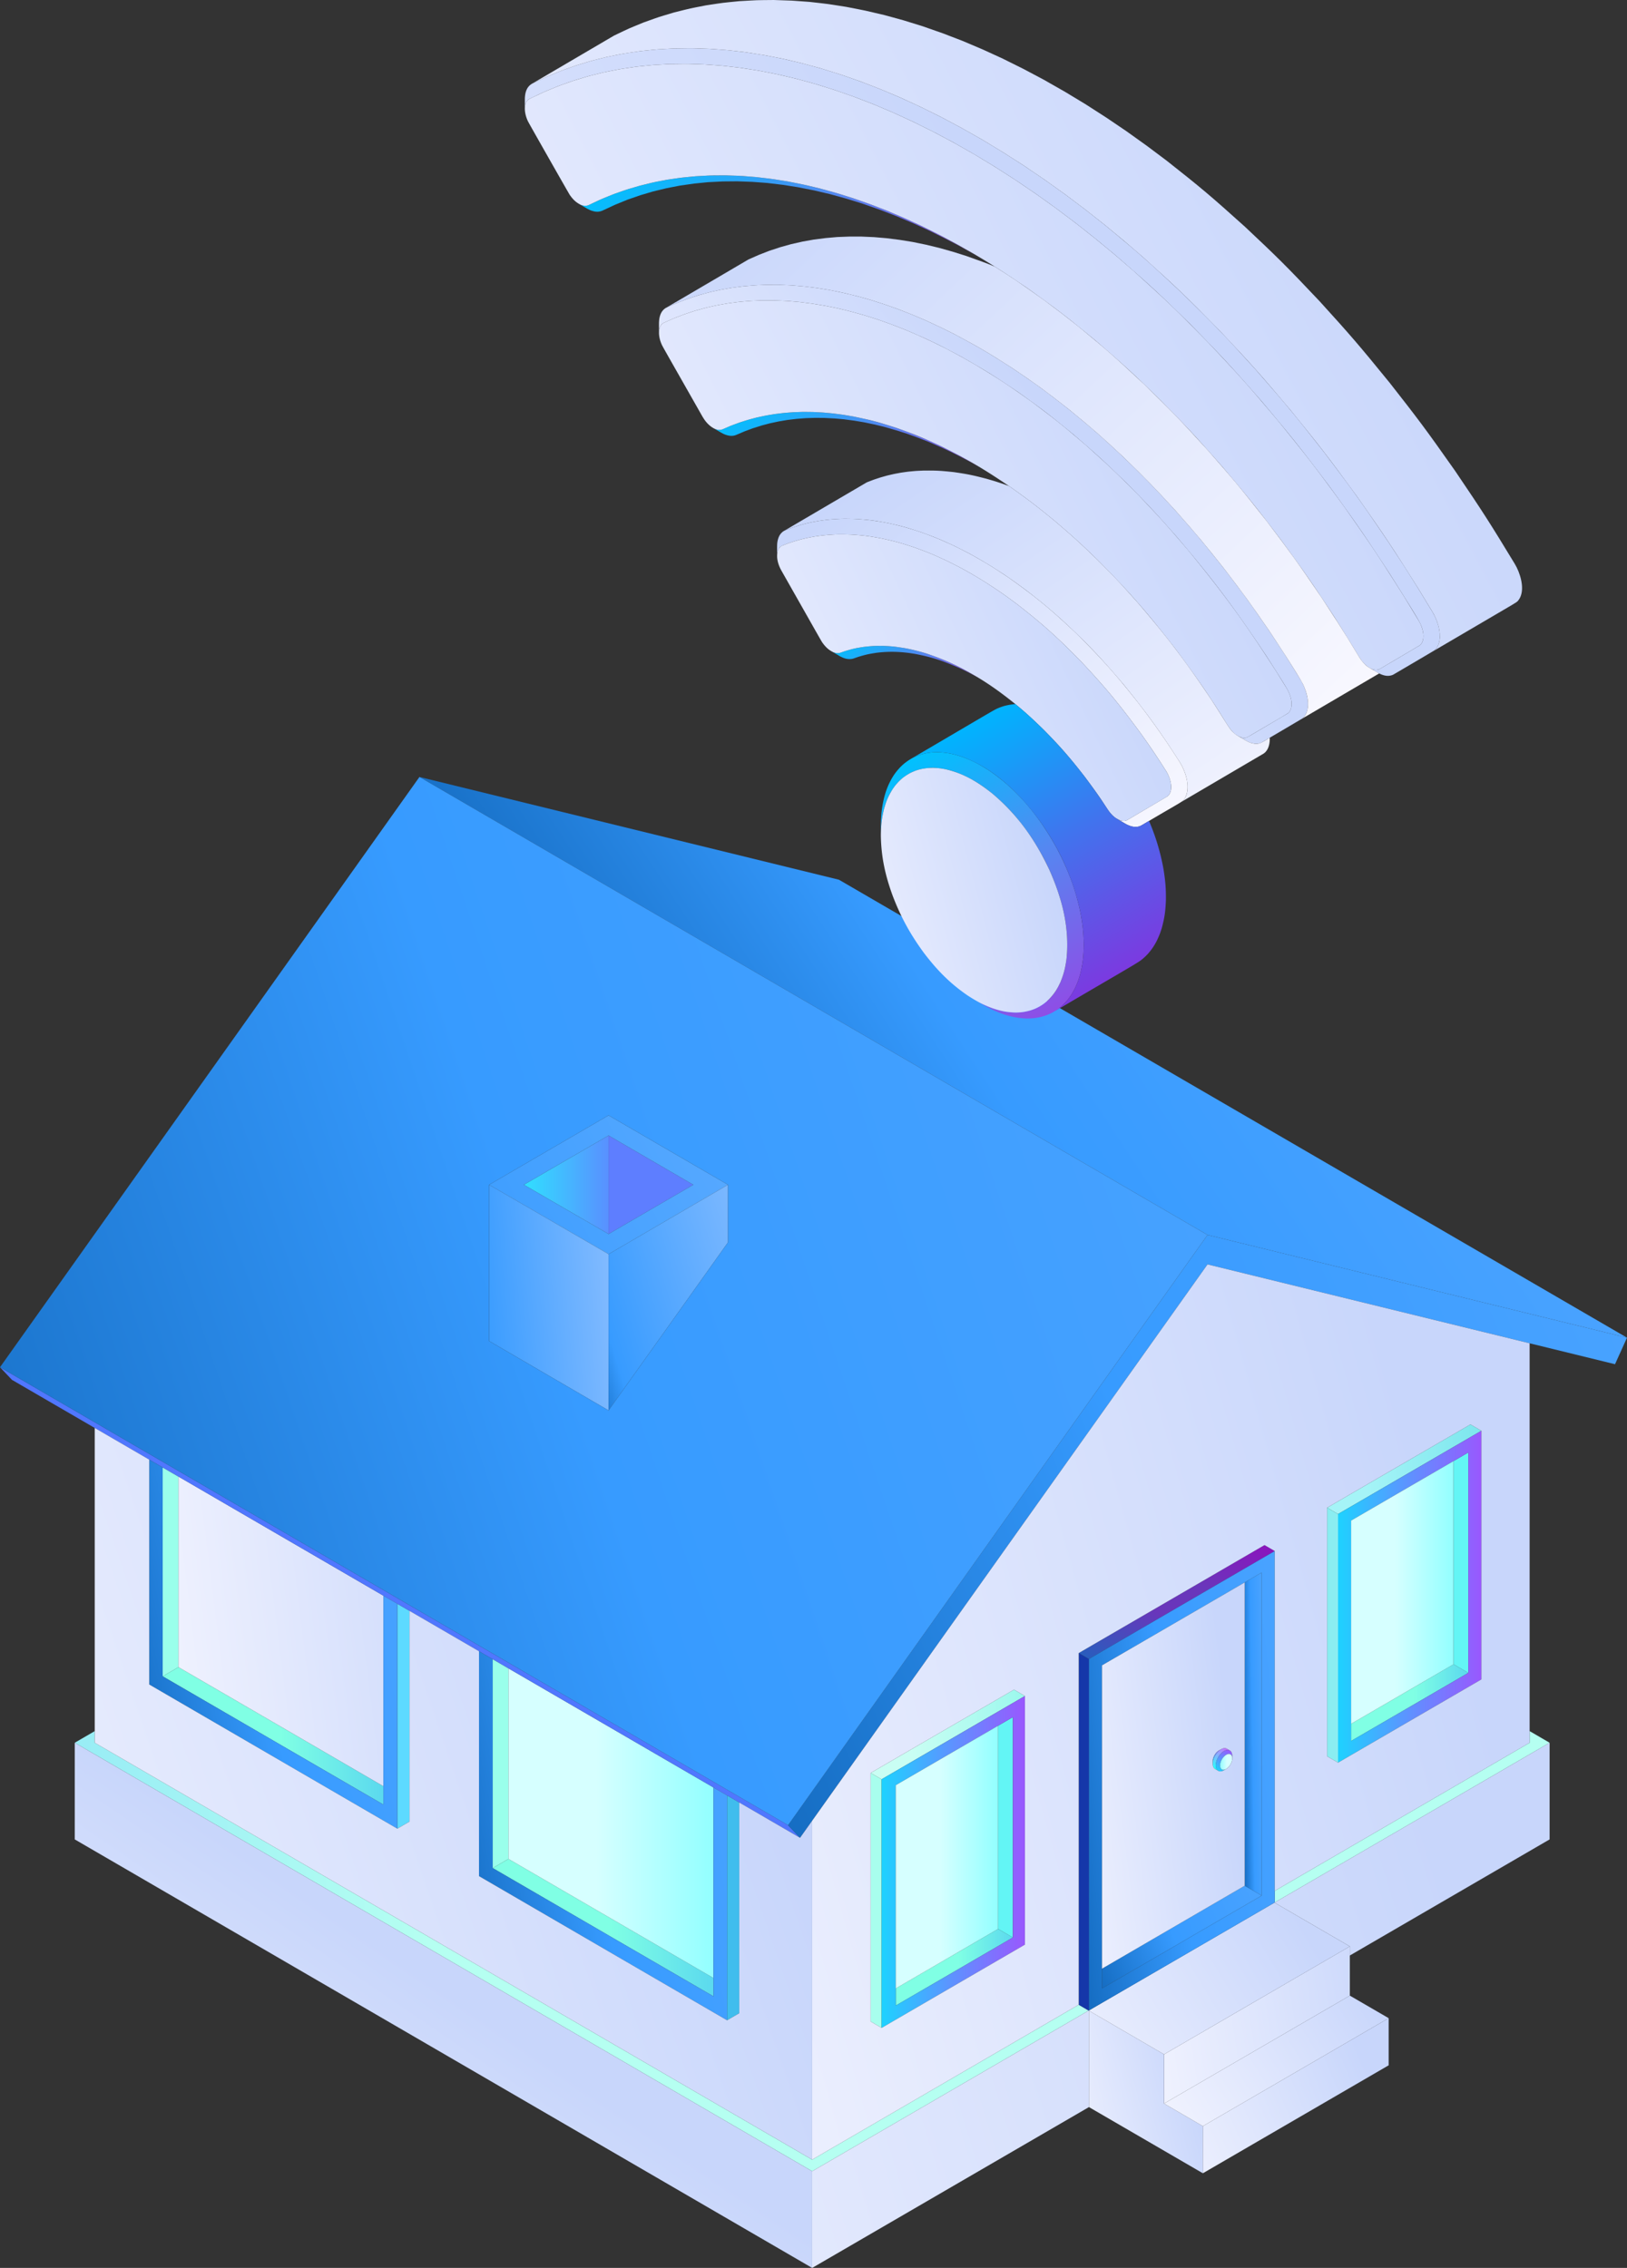 <svg xmlns="http://www.w3.org/2000/svg" width="155" height="216" fill="none"><rect width="100%" height="100%" fill="#333333" stroke="none"/><path d="M114.593 202.497v4.489l17.698-10.281h.002v-4.491l-17.7 10.283Z" fill="url(#a)"/><path d="M110.895 195.66v4.687l17.7-10.28v-4.69l-17.7 10.283Z" fill="url(#b)"/><path d="M103.741 191.503v4.688l7.154 4.156v-4.687l-7.154-4.157Zm7.154 8.844 3.699 2.15v4.489l-10.853-6.304v-4.491l7.154 4.156Z" fill="url(#c)"/><path d="M15.498 139.761v19.895l1.503-.874v-18.149l-1.503-.872Z" fill="#9AFFEB"/><path d="m15.498 159.656 21.028 12.216v-1.748l-19.525-11.342-1.503.874Z" fill="url(#d)"/><path d="M37.853 152.747v21.418l1.156-.672v-20.074l-1.156-.672Z" fill="#5DDAFF"/><path d="M46.938 158.024v19.895l1.503-.873v-18.147l-1.503-.875Z" fill="#9AFFEB"/><path d="m46.938 177.919 21.029 12.216v-1.745L48.44 177.046l-1.503.873Z" fill="url(#e)"/><path d="M69.269 170.998v21.417l1.157-.672v-20.071l-1.157-.674Z" fill="#40BDED"/><path d="M121.442 180.087v1.107l26.185-15.213-1.904-1.107v1.107l-24.281 14.106Zm-18.674 10.849.95.554-26.345 15.304-70.252-40.813 1.904-1.107v1.107l68.348 39.707 25.393-14.752h.002Z" fill="url(#f)"/><path d="M85.335 189.382v1.633l11.16-6.484-1.406-.816-9.754 5.667Z" fill="url(#g)"/><path d="M95.09 164.359v19.356l1.405.816v-20.989l-1.406.816v.001Z" fill="#63F5F5"/><path d="M82.947 170.792v21.742l1.041.605v-23.676l-1.041-.606v1.935Z" fill="#A8FEED"/><path d="m82.947 168.857 1.041.606 13.654-7.933-1.042-.605-13.653 7.932Z" fill="url(#h)"/><path d="m126.43 143.596 1.042.606 13.656-7.933-1.044-.605-13.654 7.932Z" fill="url(#i)"/><path d="M126.43 143.596v23.676l1.042.605v-23.675l-1.042-.606Z" fill="#8AEDF1"/><path d="M128.718 164.178v1.634l11.163-6.485-1.406-.817-9.757 5.668Z" fill="url(#j)"/><path d="M138.475 139.154v19.356l1.406.817v-20.99l-1.406.817Z" fill="#63F5F5"/><path d="m116.111 166.721-.099.071-.099.087-.092.102-.084.117-.07.124-.058.131-.043.131-.028.129-.008.123v.239l.013-.166.035-.175.058-.177.078-.176.098-.171.111-.156.126-.14.133-.118.126-.088-.197.113Z" fill="url(#k)"/><path d="m117.002 166.665-.126.004-.132.035-.137.067-.136.093-.132.119-.124.14-.114.155-.097.171-.079.175-.058.178-.035.175-.013.166.013.152.035.134.058.11.079.085.097.057.114.027.124-.007.132-.035.136-.065.205-.12-.099.049-.005.003-.095.022-.09.005-.085-.019-.071-.041-.057-.063-.044-.083-.027-.097-.008-.114.008-.122.027-.128.044-.132.057-.131.071-.125.085-.116.09-.104.1-.087.099-.07.101-.047.099-.028.091-.004.083.022.073.041.057.063.044.08.027.096v.004l.008.113v-.239l-.013-.153-.035-.133-.057-.112-.079-.083-.098-.059-.111-.024Z" fill="url(#l)"/><path d="m116.876 166.669.126-.004.112.024-.29-.168-.111-.025-.127.004-.132.036-.137.066-.105.071-.03.023-.133.118-.126.14-.111.156-.098.171-.078.176-.058.177-.035.175-.013.166.013.153.035.132.058.112.078.083.29.169-.079-.085-.058-.11-.035-.134-.013-.152.013-.166.035-.175.058-.178.079-.175.097-.171.114-.155.124-.14.132-.119.136-.093.137-.067.132-.035Z" fill="url(#m)"/><path d="m116.812 168.481.101-.069.099-.088.091-.101.083-.117.073-.125.057-.13.044-.132.027-.129.008-.122-.008-.113v-.004l-.027-.096-.044-.08-.057-.063-.073-.041-.083-.022-.091.004-.099.028-.101.047-.099.07-.1.087-.09.104-.085.116-.071.125-.057.131-.044.132-.027.128-.008.122.008.114.027.097.044.083.057.063.071.041.085.019.09-.005.095-.022.005-.003.099-.049Z" fill="url(#n)"/><path d="M17.002 140.635v18.147l19.524 11.342v-18.146l-19.525-11.345v.002Z" fill="url(#o)"/><path d="M48.44 158.899v18.147l19.527 11.344v-18.149L48.44 158.899Z" fill="url(#p)"/><path d="m110.895 200.347 3.699 2.15 17.7-10.283-3.699-2.147-17.7 10.28Z" fill="url(#q)"/><path d="M103.741 191.476v.028l7.154 4.156 17.7-10.282-7.178-4.17-17.676 10.268Z" fill="url(#r)"/><path d="M57.976 108.149v9.38l8.072-4.691-8.072-4.689Z" fill="#5E7EFF"/><path d="m49.905 112.838 8.071 4.691v-9.38l-8.07 4.689Z" fill="url(#s)"/><path d="m66.048 112.838-8.072-4.689-8.07 4.689 8.07 4.691 8.072-4.691Zm-8.072-6.609 11.378 6.609-11.378 6.609-11.377-6.609 11.377-6.609Z" fill="url(#t)"/><path d="M46.6 112.838v14.885l11.376 6.607v-14.883L46.6 112.838Z" fill="url(#u)"/><path d="M57.976 119.447v14.883l11.378-16.004v-5.488l-11.378 6.609Z" fill="url(#v)"/><path d="M75.076 173.834 0 130.217l1.141 1.203L9.025 136l5.193 3.018 1.28.743 1.503.872 19.525 11.345 1.328.769 1.155.672 6.625 3.849 1.304.756 1.503.875 19.526 11.342v.002l1.301.755 1.158.674 5.792 3.364-1.142-1.202Z" fill="#5077FF"/><path d="m115.038 117.616-39.962 56.218 1.142 1.202 1.155-1.627 37.665-52.986 30.685 7.514 8.136 1.993 1.141-2.527-39.962-9.787Z" fill="url(#w)"/><path d="m39.96 74 75.078 43.616L155 127.403 79.922 83.786 39.96 74Z" fill="url(#x)"/><path d="m57.976 134.33 11.378-16.004v-5.488l-11.378-6.609-11.377 6.609v14.885l11.377 6.607Zm57.062-16.714-39.962 56.218L0 130.217 39.96 74l75.078 43.616Z" fill="url(#y)"/><path d="M14.218 139.018v21.416l23.636 13.731v-21.418l-1.328-.769V171.872l-21.028-12.216v-19.895l-1.28-.743Z" fill="url(#z)"/><path d="M45.634 157.268v21.417l23.635 13.73v-21.417l-1.302-.755v19.892l-21.029-12.216v-19.895l-1.304-.756Z" fill="url(#A)"/><path d="M7.121 165.981v9.207L77.373 216v-9.206L7.121 165.981Z" fill="url(#B)"/><path d="M103.741 196.191v-4.687l-.023-.014-26.345 15.304V216l26.368-15.318v-4.491Zm43.886-30.21v9.207l-19.032 11.057v-.868l-7.178-4.169.025-.014 26.185-15.213Z" fill="url(#C)"/><path d="M97.642 161.53v23.677l-13.653 7.932v-23.676l13.653-7.933Zm-1.147 14.484v-12.472l-1.406.816v.001l-9.754 5.665v20.991l11.16-6.484v-8.517Z" fill="url(#D)"/><path d="M139.881 159.327v-20.99l-1.406.817-9.757 5.667v20.991l11.163-6.485Zm1.247-23.058v23.678l-13.656 7.93v-23.675l13.656-7.933Z" fill="url(#E)"/><path d="M104.986 187.499v1.879l15.213-8.84-1.618-.938-13.595 7.899Z" fill="url(#F)"/><path d="M118.581 150.711V179.6l1.617.938v-30.766l-1.617.939Z" fill="url(#G)"/><path d="m102.768 190.936.95.554.023-.014v-33.472l-.973-.565v33.497Z" fill="#1537A9"/><path d="m102.768 157.439.973.565 17.701-10.281-.974-.566-17.7 10.282Z" fill="url(#H)"/><path d="M120.199 180.538v-30.766l-1.618.939-13.595 7.898V189.378l15.213-8.84Zm1.243-32.815v33.471l-.025.014-17.676 10.268v-33.472l17.701-10.281Z" fill="url(#I)"/><path d="M118.581 150.711V179.6l-13.595 7.899V158.61l13.595-7.899Zm-1.569 17.614.091-.102.083-.117.073-.125.057-.13.044-.132.027-.129.008-.122v-.239l-.013-.153-.035-.133-.057-.112-.079-.083-.098-.059-.289-.168-.111-.025-.127.004-.132.036-.137.066-.206.119-.099.071-.099.087-.092.102-.084.117-.07.124-.059.131-.042.131-.028.129-.008.123v.239l.013.153.035.132.058.112.078.083.29.169.097.057.114.027.124-.007.132-.035.136-.065.205-.12.101-.069.099-.087Z" fill="url(#J)"/><path d="M85.335 170.024v19.358l9.754-5.667v-19.356l-9.754 5.665Z" fill="url(#K)"/><path d="M128.718 144.821v19.357l9.757-5.668v-19.356l-9.757 5.667Z" fill="url(#L)"/><path d="M9.025 164.874v1.107l68.348 39.707v-32.279l-1.155 1.627-5.792-3.364v20.071l-1.158.672-23.634-13.73v-21.417l-6.625-3.849v20.074l-1.155.672-23.636-13.731v-21.416L9.025 136v28.874Z" fill="url(#M)"/><path d="m127.472 167.877 13.656-7.93v-23.678l-1.044-.605-13.654 7.932v23.676l1.042.605Zm-43.483 25.262 13.653-7.932V161.53l-1.041-.605-13.654 7.932v23.677l1.042.605Zm31.049-72.716 30.686 7.514v38.044l-24.282 14.106v-32.364l-.974-.566-17.7 10.282v33.497h-.002l-25.393 14.752v-32.279l37.665-52.986Z" fill="url(#N)"/><path d="M93.592 95.664c-.633-.372-1.12-.65-.49-.293a9.51 9.51 0 0 0 1.7.739c.78.23 1.238.318 2.08.323.74-.033 1.174-.134 1.801-.394.342-.168.43-.216.771-.453.305-.238.4-.325.672-.617.291-.346.345-.425.563-.772.241-.427.285-.523.446-.924.273-.76.401-1.282.503-2.283.145-2.007-.135-3.709-.709-5.641-.677-2.095-1.436-3.682-2.666-5.578-1.182-1.746-2.37-3.11-4.016-4.425-.84-.638-1.374-.982-2.314-1.444-.896-.407-1.41-.56-2.201-.702-.783-.104-1.253-.093-1.955.041-.689.169-1.068.347-1.633.737-.55.43-.866.795-1.236 1.39-.216.377-.275.5-.446.923-.17.462-.207.593-.32 1.07a9.903 9.903 0 0 0-.22 1.867c-.012.732-.006.17-.006-.578.015-1.023.079-1.71.32-2.707.153-.551.196-.672.382-1.127.356-.784.65-1.214 1.163-1.764.301-.29.376-.354.76-.626.36-.225.47-.28.865-.446.347-.127.423-.157.96-.264.5-.068.582-.07 1.044-.07.958.043 1.551.198 2.306.454.894.336 1.507.637 2.51 1.283 2.76 1.875 4.773 4.391 6.398 7.304 1.077 2.021 1.829 3.917 2.303 6.22.22 1.177.302 1.893.319 3.081-.014 1.049-.076 1.699-.319 2.714-.137.5-.181.636-.383 1.126-.2.44-.266.565-.517.966-.259.37-.308.44-.645.8a4.759 4.759 0 0 1-.758.623c-.35.22-.479.289-.864.448-.4.146-.53.182-.959.263a5.481 5.481 0 0 1-1.043.072c-.403-.017-.515-.021-1.117-.125-.946-.203-1.762-.477-3.05-1.211Z" fill="url(#O)"/><path d="M88.861 62.446c1.598.59 2.782 1.162 4.34 2.099a24.103 24.103 0 0 0-1.805-.922c-1.734-.757-2.711-1.047-4.163-1.333a13.466 13.466 0 0 0-1.94-.206 11.78 11.78 0 0 0-1.83.093c-.734.117-.937.158-1.704.386-.532.184-.47.165-.567.187-.455.075-.808-.047-1.21-.268-.207-.123.157.09-.748-.44.148.082.284.126.438.156.145.02.243.003.299-.006.088-.023-.012.009.526-.177.77-.229.993-.279 1.772-.4.777-.089.989-.105 1.904-.099.753.037.959.045 2.02.214.983.196 1.447.304 2.668.716Z" fill="url(#P)"/><path d="M74.084 52.52a1.623 1.623 0 0 0-.051.403c0-.955-.015-1.09.046-1.407.084-.376.213-.655.516-.891.121-.08.144-.086.21-.116.774-.295.489-.193 1.243-.442.808-.228.51-.152 1.297-.333.844-.157.534-.105 1.352-.22.873-.082.552-.058 1.4-.101 1.223-.013 1.577 0 2.935.146 1.365.2 1.765.284 3.102.628 1.454.427 1.836.563 3.24 1.12 1.477.64 1.9.844 3.362 1.628 1.518.867 1.962 1.144 3.403 2.112 2.587 1.832 4.081 3.077 6.47 5.348 2.357 2.34 3.731 3.88 5.863 6.586a68.922 68.922 0 0 1 2.647 3.658c.029.042 1.119 1.675 1.354 2.085.56.963.963 2.402.377 3.343-.265.36-.185.223-3.407 2.132-.736.433-.738.45-.945.513-.078.022-.09.025-.217.038-.362.023-.645-.079-.97-.239-.124-.068-.655-.383-.823-.48v-.001c.111.053.164.082.321.125.204.048.387.048.574-.048l3.841-2.265.113-.108c.435-.536.196-1.477-.128-2.096-.079-.142-.049-.094-.136-.234a69.467 69.467 0 0 0-2.472-3.658c-2.003-2.713-3.267-4.246-5.531-6.66-2.322-2.383-3.725-3.636-6.162-5.533-1.39-1.03-1.816-1.323-3.267-2.249-1.5-.906-1.908-1.128-3.314-1.83-1.395-.655-1.792-.82-3.215-1.338-1.337-.438-1.722-.546-3.088-.849-1.39-.254-1.715-.29-2.94-.374-1.186-.037-1.522-.032-2.768.086-.796.112-.495.062-1.314.213-.765.176-.475.101-1.263.322-.734.242-.458.143-1.21.432l-.133.076c-.124.083-.243.239-.312.478Z" fill="url(#Q)"/><path d="M78.379 39.285c1.21.11.766.063 1.935.216 1.245.21.788.125 1.989.375 1.275.312.808.19 2.04.538 1.304.416.826.256 2.083.703 1.933.757 2.429.986 4.289 1.911 1.38.736.875.458 2.2 1.213.529.322.613.364-.298-.156-1.815-.967-2.297-1.206-4.233-2.035-1.769-.693-2.25-.861-4.076-1.377-1.19-.293-.738-.193-1.97-.447-1.16-.197-.72-.132-1.921-.289-1.128-.102-.7-.074-1.865-.131-1.095-.011-.679-.017-1.808.022-1.059.081-.658.04-1.748.173-1.018.172-.633.096-1.682.324-.977.26-.607.15-1.611.471-.937.348-.584.206-1.54.615-.394.18-.802.1-1.197-.067-.17-.078-.147-.07-1.044-.594.108.06.165.09.291.135.206.063.4.088.611.01.844-.358.902-.42 2.424-.905 1.048-.28.66-.185 1.683-.407 1.094-.184.691-.124 1.752-.253 1.134-.087.716-.064 1.819-.1 1.171.01.74-.001 1.877.055Z" fill="url(#R)"/><path d="M63.245 30.74c-.325.166-.439.492-.463.861-.003.064-.002.245-.002-.774 0-.505.1-1.034.478-1.372.172-.147.16-.125 1.216-.594 1.257-.485.793-.317 2.018-.722 1.314-.366.83-.243 2.11-.531 1.368-.246.864-.167 2.195-.34 1.423-.123.9-.087 2.278-.145 1.473.003.931-.01 2.357.055 1.518.129.961.072 2.43.256 1.562.255.99.15 2.496.46 1.604.386 1.017.234 2.56.666 1.64.52 1.04.32 2.62.877 1.675.652 1.062.404 2.673 1.09 1.704.787 1.081.49 2.72 1.304 2.452 1.308 3.192 1.748 5.53 3.245 2.33 1.574 2.97 2.033 5.391 3.932 2.318 1.9 2.993 2.493 5.18 4.533 2.252 2.184 2.853 2.807 4.927 5.064 2.012 2.274 2.516 2.866 4.635 5.528 1.876 2.45 2.379 3.133 4.305 5.925.843 1.27 2.112 3.187 3.04 4.749.546.937.96 2.377.411 3.307-.105.164-.19.245-.33.349-.056.035-3.637 2.145-3.827 2.253-.172.078-.246.1-.437.118a1.893 1.893 0 0 1-1.001-.266c-.077-.043.019.011-.847-.495.336.185.524.21.758.187.201-.042-.114.12 3.961-2.279.117-.071.145-.108.229-.212.379-.61.128-1.475-.211-2.103-.308-.558-1.974-3.145-2.001-3.187-3.03-4.557-5.085-7.302-8.619-11.443-2.12-2.394-2.691-2.997-4.774-5.096-2.101-2.039-2.726-2.617-5.029-4.592-2.357-1.932-2.976-2.4-5.25-4.018-2.287-1.546-2.967-1.973-5.422-3.373-2.294-1.222-2.901-1.523-5.347-2.566-1.567-.61-.97-.39-2.6-.965-1.535-.487-.95-.314-2.545-.757-1.499-.365-.929-.24-2.485-.554-1.462-.24-.907-.16-2.42-.352-1.424-.121-.884-.088-2.352-.151-1.378-.003-.856-.015-2.278.043-1.333.114-.828.057-2.2.24-1.283.227-.797.128-2.116.428-1.232.342-.766.2-2.028.615-1.176.455-.733.269-1.934.802Z" fill="url(#S)"/><path d="M76.545 17.579c1.952.46 1.237.279 3.119.796 2 .625 1.267.384 3.192 1.056 2.043.79 1.295.488 3.26 1.32 2.081.958 1.319.595 3.32 1.587 1.037.554 2.345 1.238 3.746 2.084-1.503-.853-1.844-1.063-4.559-2.412-1.955-.898-1.211-.572-3.243-1.431-1.916-.743-1.187-.476-3.18-1.173-1.875-.585-1.162-.376-3.11-.912-1.833-.433-1.136-.283-3.036-.657-1.787-.284-1.107-.191-2.954-.41-1.736-.131-1.077-.097-2.867-.158-1.68.013-1.043-.008-2.776.082-1.622.16-1.008.084-2.675.325-1.559.3-.97.169-2.572.56-1.492.44-.928.257-2.46.793-1.423.58-.885.343-2.342 1.023-.367.168-.693.137-1.073.008-.302-.111-.45-.217-1.184-.648.316.173.625.261.95.11 1.467-.685.924-.447 2.368-1.035 1.555-.543.982-.357 2.496-.804 1.627-.398 1.029-.265 2.609-.57 1.695-.243 1.072-.166 2.715-.328 1.758-.092 1.111-.07 2.816-.084 1.818.062 1.15.026 2.91.162 1.876.22 1.188.128 2.998.413l1.532.303Z" fill="url(#T)"/><path d="M131.359 63.753c.076-.029-.234.15 3.828-2.243.491-.3.47-1.026.32-1.588-.184-.598-.209-.672-3.095-5.246-2.426-3.711-3.155-4.778-5.884-8.518-2.665-3.523-3.452-4.52-6.378-7.988-2.816-3.215-3.635-4.112-6.815-7.35-2.979-2.916-3.827-3.71-7.194-6.617-2.22-1.833-1.365-1.144-3.721-3.002-2.268-1.703-1.395-1.066-3.795-2.78-2.309-1.564-1.42-.982-3.862-2.547-2.346-1.418-1.447-.894-3.91-2.293-2.33-1.241-1.441-.786-3.866-1.986-2.291-1.053-1.418-.67-3.799-1.677-2.248-.866-1.392-.553-3.725-1.364-2.196-.685-1.36-.443-3.64-1.064-2.149-.504-1.332-.33-3.557-.765-2.089-.324-1.295-.219-3.458-.467-2.031-.149-1.261-.11-3.358-.177-1.964.022-1.22-.006-3.247.11-1.898.193-1.18.1-3.132.392-1.823.359-1.134.204-3.007.67-1.747.526-1.087.307-2.877.944-1.665.689-1.037.407-2.738 1.214a.678.678 0 0 0-.232.192c-.151.2-.198.42-.215.673C50 10.34 50 10.52 50 9.501c0-.607.137-1.192.647-1.506.081-.044-.092.04 1.42-.678 1.769-.731 1.116-.478 2.843-1.091 1.856-.561 1.173-.372 2.98-.82 1.938-.383 1.225-.256 3.11-.538 2.013-.205 1.272-.144 3.23-.254 2.088-.026 1.32-.032 3.343.035 2.159.157 1.366.085 3.454.324 2.221.347 1.406.206 3.552.624 2.28.534 1.444.324 3.646.924 2.336.727 1.48.447 3.73 1.231 2.388.92 1.514.568 3.81 1.539 2.435 1.117 1.543.693 3.881 1.852 2.475 1.318 1.57.822 3.946 2.171 2.49 1.509 1.585.946 3.94 2.456 2.454 1.662 1.562 1.044 3.879 2.698 2.409 1.81 1.534 1.138 3.807 2.93 3.192 2.634 4.083 3.408 7.371 6.498 3.221 3.15 4.077 4.05 7.004 7.269 3.026 3.455 3.833 4.44 6.574 7.935 2.699 3.568 3.476 4.647 6.089 8.5 1.727 2.642 1.075 1.623 2.844 4.43 1.519 2.502 1.351 2.223 1.419 2.342.372.66.633 1.405.649 2.159 0 .417-.051.759-.263 1.117a1.129 1.129 0 0 1-.328.343c-.058.037-3.753 2.219-3.882 2.282-.745.303-1.397-.177-2.043-.558-.167-.097-.139-.078-.035-.03.25.11.487.159.742.068Z" fill="url(#U)"/><path d="M94.526 75.569c2.396 2.007 4.1 4.406 5.441 7.267 1.205 2.698 1.942 5.51 1.639 8.47-.113.844-.241 1.397-.569 2.212-.342.745-.606 1.124-1.07 1.62a4.223 4.223 0 0 1-1.49.987c-.364.13-.466.161-.883.241a4.85 4.85 0 0 1-.957.066c-.817-.036-1.337-.153-2.11-.415-.82-.31-1.35-.566-2.305-1.18-1.733-1.181-2.968-2.458-4.215-4.096-1.277-1.747-2.188-3.388-2.969-5.442-.72-1.976-1.09-3.7-1.122-5.73.017-1.1.097-1.658.293-2.49.231-.835.435-1.287.828-1.92.244-.347.274-.39.592-.734.333-.319.406-.372.7-.575.33-.205.434-.26.794-.412a4.49 4.49 0 0 1 .884-.241c.398-.056.515-.065.96-.065.488.024.59.038 1.029.116 1.72.366 3.139 1.207 4.53 2.321Z" fill="url(#V)"/><path d="M129.87 63.105c-.402-.467-.259-.403-2.742-4.331-2.232-3.4-2.848-4.283-5.106-7.368-2.287-3.017-2.988-3.9-5.53-6.904-2.619-2.978-3.325-3.733-5.908-6.357-2.647-2.586-3.466-3.34-6.232-5.722-2.681-2.208-3.447-2.812-6.51-5.002-1.493-1.01-2.793-1.893-4.66-3-.496-.3-.097-.068-2.066-1.187-2.017-1.076-1.248-.681-3.348-1.723-1.984-.911-1.228-.58-3.29-1.453-1.948-.752-1.206-.48-3.227-1.186-1.907-.597-1.181-.385-3.156-.927-1.861-.439-1.153-.288-3.082-.67-1.81-.284-1.122-.191-2.998-.412-1.759-.136-1.092-.1-2.91-.162-1.705.013-1.058-.008-2.816.084-1.644.162-1.021.085-2.715.328-1.581.305-.982.172-2.608.57-1.516.447-.942.261-2.497.803-1.445.59-.901.35-2.368 1.036-.288.134-.586.078-.865-.064-.422-.224-.687-.514-.96-.902-.188-.303-3.869-6.782-3.956-6.96-.303-.596-.499-1.534-.077-2.022.133-.155.18-.15 1.557-.803 1.748-.723 1.103-.472 2.808-1.079 1.833-.552 1.158-.364 2.943-.81 1.915-.377 1.21-.252 3.07-.53 1.992-.203 1.26-.143 3.191-.252 2.062-.024 1.304-.03 3.303.034 2.132.156 1.349.085 3.41.322 2.193.339 1.388.2 3.508.615 2.253.528 1.427.321 3.6.913 2.305.717 1.46.44 3.683 1.214 2.357.908 1.494.561 3.763 1.52 2.403 1.104 1.522.686 3.834 1.83 2.443 1.301 1.548.81 3.897 2.144 2.46 1.488 1.565.934 3.891 2.424 2.423 1.643 1.543 1.032 3.831 2.667 2.377 1.785 1.514 1.123 3.758 2.893 2.331 1.921 1.484 1.21 3.682 3.107 3.099 2.79 3.948 3.597 7.104 6.81 2.916 3.083 3.72 3.971 6.712 7.519 2.715 3.341 3.47 4.305 6.26 8.128 2.527 3.595 3.201 4.59 5.753 8.638 1.389 2.287 1.429 2.331 1.558 2.63.155.374.208.61.239.93.009.294-.001.493-.124.757a.817.817 0 0 1-.191.247c-.076.059.223-.121-3.819 2.262-.547.29-1.174-.133-1.594-.6Z" fill="url(#W)"/><path d="M67.511 40.438c-.275-.267-.401-.455-.59-.763-4.114-7.243-3.795-6.658-3.929-6.978a2.809 2.809 0 0 1-.212-.933c0-.167 0-.23.035-.41.053-.23.143-.42.331-.555.077-.055.029-.028 1.053-.483 1.232-.475.779-.311 1.983-.707 1.291-.36.816-.238 2.072-.525 1.347-.239.852-.161 2.159-.334 1.398-.12.884-.085 2.24-.141 1.446.003.915-.008 2.314.054 1.493.126.946.07 2.388.252 1.534.252.971.15 2.454.45 1.573.382.995.233 2.516.656 1.61.51 1.02.313 2.572.861 1.645.642 1.043.396 2.625 1.072 1.677.772 1.063.48 2.674 1.281 1.704.908 1.082.567 2.718 1.5 2.29 1.383 2.923 1.787 5.39 3.543 2.371 1.772 3.015 2.296 5.199 4.168 2.142 1.917 2.718 2.456 4.969 4.723 2.153 2.256 2.733 2.905 4.702 5.213 3.443 4.188 5.45 6.944 8.449 11.625 1.013 1.637.963 1.547 1.053 1.715.222.426.383.91.367 1.395-.012.327-.109.556-.213.683-.113.152.153-.027-3.921 2.37a.66.66 0 0 1-.279.093c-.235.023-.422-.04-.637-.144-1.181-.626-.843-1.38-5.964-8.254-2.718-3.52-4.493-5.548-7.505-8.574-1.688-1.63-2.166-2.073-4.076-3.705-1.82-1.487-2.353-1.9-4.251-3.246-2.93-1.984-4.376-2.76-6.567-3.852-1.824-.846-2.344-1.065-4.251-1.743-1.766-.564-2.243-.697-4.077-1.077-1.186-.2-.736-.134-1.961-.294-1.154-.105-.717-.076-1.909-.136-1.116-.011-.692-.017-1.849.022-1.08.084-.67.042-1.783.177-1.041.175-.648.099-1.72.33-.999.268-.62.156-1.647.483-.956.355-.597.21-1.565.625-.476.203-.978-.087-1.357-.437Z" fill="url(#X)"/><path d="M111.457 74.24c.107.36.127.606.105.92a1.39 1.39 0 0 1-.094.363c-.075.153-.156.274-.313.365-3.988 2.35-3.755 2.217-3.838 2.25-.198.077-.385.05-.587-.005-.478-.176-.792-.48-1.101-.889-.581-.84-.651-1.073-2.296-3.273-1.456-1.869-2.346-2.89-3.923-4.485-1.666-1.63-2.393-2.178-2.675-2.424h-.001c-1.14-.918-2.261-1.748-3.531-2.515l-.002-.002c-1.791-1.076-3.102-1.681-4.887-2.284a17.18 17.18 0 0 0-2.122-.53c-1.059-.17-1.265-.178-2.02-.215-.913-.006-1.126.01-1.904.099-.777.12-1 .17-1.771.4-.548.19-.43.152-.526.177-.199.03-.353.02-.616-.09-.321-.156-.606-.364-.937-.801-.193-.268.193.39-3.97-6.947-.311-.554-.511-1.211-.364-1.834a.921.921 0 0 1 .196-.375.662.662 0 0 1 .25-.179c.75-.29.474-.19 1.21-.432.786-.22.496-.146 1.262-.322.82-.152.517-.101 1.314-.213 1.245-.118 1.58-.123 2.768-.086 1.223.084 1.547.12 2.94.374 1.367.303 1.752.411 3.088.85 1.423.517 1.818.68 3.215 1.336 1.405.703 1.814.925 3.314 1.831 1.45.926 1.876 1.22 3.267 2.249 2.483 1.933 3.884 3.195 6.162 5.533 2.252 2.401 3.517 3.933 5.531 6.66a70.556 70.556 0 0 1 2.472 3.659c.167.272.288.513.384.836Z" fill="url(#Y)"/><path d="M86.748 72.297c8.662-5.082 7.905-4.665 8.487-4.911.41-.148.533-.181.962-.263.082-.011.426-.06.539-.06.474.412.378.282 1.628 1.418 2.588 2.434 4.741 4.92 7.197 8.663.164.245.369.484.604.67.134.105.161.12.323.218.711.41 1.099.723 1.736.723.169-.011.243-.024.429-.098.217-.11.707-.415.812-.469a20.98 20.98 0 0 1 1.366 4.519c.186 1.127.257 1.894.241 3.061-.045.99-.107 1.581-.396 2.636-.153.478-.197.6-.419 1.088a5.809 5.809 0 0 1-.551.925c-.279.365-.365.46-.674.755-.61.537-.092.176-8.615 5.176.477-.3.612-.418.965-.754.293-.314.347-.375.645-.8.252-.402.318-.526.517-.966.202-.49.246-.624.383-1.126.239-.996.304-1.632.32-2.714-.017-1.185-.099-1.9-.32-3.081-.896-4.35-3.2-8.476-6.285-11.551-1.496-1.435-2.982-2.524-4.926-3.256-.772-.261-1.356-.41-2.306-.455-.46 0-.544.003-1.043.071-.61.122-.945.213-1.619.581Z" fill="url(#Z)"/><path d="M117.782 69.993c.167.107.953.57 1.103.643.199.095.346.14.511.173.594.107.773-.078 1.57-.546.007.326-.02.614-.135.917a1.39 1.39 0 0 1-.268.44c-.072.07-.09.086-.185.155l-3.895 2.287-3.985 2.339a1.06 1.06 0 0 0 .274-.236c.464-.556.415-1.429.242-2.136a5.273 5.273 0 0 0-.649-1.484c-1.891-2.95-3.16-4.69-5.291-7.31-2.154-2.544-3.552-4.029-6.034-6.304-1.38-1.217-1.812-1.576-3.238-2.68-1.526-1.13-1.903-1.388-3.356-2.31-1.523-.922-1.961-1.162-3.403-1.883-1.423-.663-1.798-.826-3.305-1.372-1.378-.453-1.76-.563-3.173-.873-1.312-.244-1.672-.292-3.022-.386-1.32-.04-1.659-.024-2.846.088-.818.114-.507.062-1.352.219-.787.181-.489.105-1.296.333-.755.25-.47.147-1.244.442l-.107.052c10.189-5.977 7.292-4.273 7.83-4.593l.107-.052c.774-.296.49-.193 1.244-.443.807-.227.51-.15 1.297-.332.841-.157.532-.106 1.351-.22.874-.082.552-.059 1.399-.101 1.224-.013 1.578 0 2.936.145 1.344.196 1.748.28 3.101.628 1.004.294.637.181 1.605.498.648.235.538.187.629.25 1.869 1.326 2.404 1.735 4.251 3.245 1.75 1.495 2.232 1.925 4.076 3.705 1.652 1.66 2.061 2.08 3.87 4.11 2.87 3.344 4.529 5.538 7.004 9.227 1.828 2.827 1.727 2.87 2.384 3.365Z" fill="url(#aa)"/><path d="M94.768 25.391c1.718 1.102 2.033 1.286 4.724 3.21 2.061 1.545 1.312.971 3.255 2.5 2.725 2.245 3.418 2.845 6.308 5.55 2.606 2.546 3.32 3.277 5.992 6.208 2.46 2.797 3.134 3.603 5.631 6.775 2.279 3.006 2.896 3.85 5.215 7.26 2.608 3.971 2.794 4.393 3.646 5.766l.142.21c.439.573.681.674 1.048.89.623.365.59.349.659.382-.132.076-3.288 1.929-3.414 2.002l-.003.002-4.002 2.348c.419-.258.572-.69.629-1.18.04-.597-.042-1.245-.467-2.146-.449-.913-2.671-4.264-3.232-5.11-1.766-2.56-2.263-3.258-4.305-5.925-1.913-2.404-2.416-3.02-4.635-5.528-2.051-2.232-2.664-2.869-4.927-5.064-2.194-2.047-2.868-2.638-5.18-4.533-2.418-1.896-3.055-2.354-5.391-3.932-2.338-1.497-3.08-1.938-5.53-3.245-1.64-.814-1.015-.517-2.72-1.304-1.611-.686-.998-.438-2.673-1.09-1.58-.557-.98-.358-2.62-.878-1.543-.43-.955-.28-2.56-.665-1.506-.31-.934-.205-2.497-.46-1.468-.184-.911-.127-2.429-.256-1.426-.064-.885-.052-2.357-.055-1.378.058-.855.022-2.279.145-1.33.173-.827.094-2.195.34-1.279.288-.795.165-2.11.53-1.224.406-.761.239-2.017.723-1.01.449-.943.416-1.024.458 6.139-3.607 7.712-4.514 7.778-4.564l.104-.056c1.225-.543.772-.354 1.97-.816 1.284-.426.811-.28 2.064-.628 1.341-.307.847-.204 2.152-.436 1.396-.182.883-.125 2.239-.243 1.445-.058.914-.047 2.317-.044 1.496.064.947.03 2.394.156 1.54.192.975.112 2.465.355 1.581.322 1 .193 2.53.564 1.62.453 1.025.278 2.589.772 2.726.96 2.45.922 2.716 1.012Z" fill="url(#ab)"/><path d="m50.647 7.995 7.773-4.559c.047-.024-.007-.002.11-.062 1.72-.82 1.086-.533 2.771-1.23 1.812-.646 1.145-.425 2.913-.957 1.898-.472 1.2-.314 3.045-.678C69.237.213 68.51.307 70.43.111c2.054-.114 1.3-.088 3.29-.111 2.122.069 1.342.03 3.399.18 2.19.251 1.385.144 3.503.475 2.25.44 1.425.265 3.6.773 2.309.63 1.462.384 3.689 1.077 2.363.823 1.497.508 3.772 1.384 2.41 1.018 1.527.631 3.847 1.696 2.452 1.215 1.554.756 3.913 2.011 2.492 1.416 1.584.885 3.958 2.322 2.472 1.584 1.574.995 3.911 2.579 2.43 1.735 1.547 1.09 3.843 2.814 3.211 2.532 4.119 3.287 7.456 6.292 3.085 2.898 3.934 3.733 7.101 7.085 2.899 3.19 3.693 4.1 6.685 7.777 2.713 3.46 3.436 4.418 6.217 8.369 2.658 3.92 3.347 5.004 5.686 8.858.097.169.124.214.195.356.467.95.793 2.355.134 3.153-.196.217.364-.145-8.1 4.822.294-.188.424-.403.542-.734.131-.438.113-.83.049-1.28-.1-.558-.253-.963-.501-1.458-.153-.282.001-.02-1.518-2.52-2.55-4.046-3.245-5.081-5.825-8.746-2.776-3.808-3.562-4.817-6.339-8.23-2.846-3.374-3.678-4.317-6.795-7.614-3.191-3.25-4.059-4.072-7.195-6.897-2.225-1.92-1.368-1.198-3.728-3.146-2.272-1.791-1.397-1.12-3.807-2.93-2.316-1.654-1.424-1.035-3.878-2.698-2.357-1.51-1.45-.947-3.941-2.456-2.377-1.349-1.472-.853-3.946-2.171-2.337-1.159-1.448-.735-3.88-1.852-2.297-.971-1.423-.62-3.81-1.539-2.251-.784-1.395-.504-3.731-1.23-2.202-.6-1.366-.391-3.646-.925-2.146-.418-1.33-.277-3.552-.624-2.087-.239-1.295-.167-3.454-.324-2.022-.067-1.255-.061-3.343-.035-1.958.11-1.217.049-3.23.254-1.885.282-1.172.155-3.109.538-1.81.448-1.125.259-2.98.82-1.727.612-1.075.36-2.844 1.091-1.54.732-1.348.64-1.42.678Z" fill="url(#ac)"/><defs><linearGradient id="B" x1="44.5" y1="191" x2="15.72" y2="233.194" gradientUnits="userSpaceOnUse"><stop stop-color="#C8D6FB"/><stop offset="1" stop-color="#FAF9FF"/><stop offset="1" stop-color="#FAF9FF"/></linearGradient><linearGradient id="a" x1="129.981" y1="196.496" x2="105.957" y2="206.502" gradientUnits="userSpaceOnUse"><stop stop-color="#C8D6FB"/><stop offset="1" stop-color="#FAF9FF"/><stop offset="1" stop-color="#FAF9FF"/></linearGradient><linearGradient id="c" x1="113.176" y1="195.992" x2="96.86" y2="199.968" gradientUnits="userSpaceOnUse"><stop stop-color="#C8D6FB"/><stop offset="1" stop-color="#FAF9FF"/><stop offset="1" stop-color="#FAF9FF"/></linearGradient><linearGradient id="d" x1="36.526" y1="165.327" x2="15.498" y2="165.327" gradientUnits="userSpaceOnUse"><stop stop-color="#5BD9EE"/><stop offset=".466" stop-color="#80FFE4"/><stop offset="1" stop-color="#80FFE4"/></linearGradient><linearGradient id="e" x1="67.966" y1="183.59" x2="46.938" y2="183.59" gradientUnits="userSpaceOnUse"><stop stop-color="#5BD9EE"/><stop offset=".466" stop-color="#80FFE4"/><stop offset="1" stop-color="#80FFE4"/></linearGradient><linearGradient id="f" x1="147.627" y1="185.834" x2="-51.645" y2="185.834" gradientUnits="userSpaceOnUse"><stop stop-color="#B5FFF1"/><stop offset=".534" stop-color="#B5FFF1"/><stop offset="1" stop-color="#67CDFD"/></linearGradient><linearGradient id="g" x1="96.495" y1="187.365" x2="85.335" y2="187.365" gradientUnits="userSpaceOnUse"><stop stop-color="#5BD9EE"/><stop offset=".466" stop-color="#80FFE4"/><stop offset="1" stop-color="#80FFE4"/></linearGradient><linearGradient id="h" x1="97.642" y1="165.194" x2="82.946" y2="165.194" gradientUnits="userSpaceOnUse"><stop stop-color="#9BF8ED"/><stop offset=".734" stop-color="#C9FEF3"/><stop offset="1" stop-color="#C9FEF3"/></linearGradient><linearGradient id="i" x1="141.128" y1="139.932" x2="126.43" y2="139.932" gradientUnits="userSpaceOnUse"><stop stop-color="#7CE6ED"/><stop offset=".741" stop-color="#A5F4F7"/><stop offset=".996" stop-color="#A5F4F7"/><stop offset="1" stop-color="#A5F4F7"/></linearGradient><linearGradient id="j" x1="139.881" y1="162.161" x2="128.718" y2="162.161" gradientUnits="userSpaceOnUse"><stop stop-color="#5BD9EE"/><stop offset=".466" stop-color="#80FFE4"/><stop offset="1" stop-color="#80FFE4"/></linearGradient><linearGradient id="k" x1="116.201" y1="166.546" x2="115.411" y2="167.906" gradientUnits="userSpaceOnUse"><stop stop-color="#9958FE"/><stop offset=".506" stop-color="#5E92FF"/><stop offset="1" stop-color="#1ED2FF"/></linearGradient><linearGradient id="l" x1="117.134" y1="166.701" x2="116.013" y2="168.63" gradientUnits="userSpaceOnUse"><stop stop-color="#9958FE"/><stop offset=".506" stop-color="#5E92FF"/><stop offset="1" stop-color="#1ED2FF"/></linearGradient><linearGradient id="m" x1="116.716" y1="166.458" x2="115.595" y2="168.387" gradientUnits="userSpaceOnUse"><stop stop-color="#C571FF"/><stop offset=".506" stop-color="#79BCFF"/><stop offset="1" stop-color="#27FFFF"/></linearGradient><linearGradient id="n" x1="117.395" y1="167.805" x2="116.231" y2="167.805" gradientUnits="userSpaceOnUse"><stop stop-color="#D6FFFF"/><stop offset=".428" stop-color="#D6FFFF"/><stop offset="1" stop-color="#92FFFF"/></linearGradient><linearGradient id="o" x1="46" y1="141" x2="6.26" y2="145.947" gradientUnits="userSpaceOnUse"><stop stop-color="#C8D6FB"/><stop offset="1" stop-color="#FAF9FF"/><stop offset="1" stop-color="#FAF9FF"/></linearGradient><linearGradient id="p" x1="67.966" y1="173.644" x2="48.441" y2="173.644" gradientUnits="userSpaceOnUse"><stop stop-color="#92FFFF"/><stop offset=".572" stop-color="#D6FFFF"/><stop offset="1" stop-color="#D6FFFF"/></linearGradient><linearGradient id="q" x1="132" y1="191.5" x2="104.395" y2="208.679" gradientUnits="userSpaceOnUse"><stop stop-color="#C8D6FB"/><stop offset=".873" stop-color="#FAF9FF"/><stop offset="1" stop-color="#FAF9FF"/></linearGradient><linearGradient id="r" x1="125.348" y1="185.398" x2="96.183" y2="202.831" gradientUnits="userSpaceOnUse"><stop stop-color="#C8D6FB"/><stop offset="1" stop-color="#FAF9FF"/><stop offset="1" stop-color="#FAF9FF"/></linearGradient><linearGradient id="s" x1="49.905" y1="112.839" x2="57.977" y2="112.839" gradientUnits="userSpaceOnUse"><stop stop-color="#30DFFF"/><stop offset="1" stop-color="#5990FF"/></linearGradient><linearGradient id="t" x1="15" y1="121.5" x2="125.5" y2="65.536" gradientUnits="userSpaceOnUse"><stop stop-color="#00509C"/><stop offset=".193" stop-color="#379BFF"/><stop offset=".818" stop-color="#8ABEFF"/><stop offset="1" stop-color="#066EFF"/></linearGradient><linearGradient id="u" x1="41.663" y1="129.982" x2="64.503" y2="127.875" gradientUnits="userSpaceOnUse"><stop stop-color="#00509C"/><stop offset=".193" stop-color="#379BFF"/><stop offset=".818" stop-color="#8ABEFF"/><stop offset="1" stop-color="#066EFF"/></linearGradient><linearGradient id="v" x1="53.039" y1="129.982" x2="80.91" y2="121.769" gradientUnits="userSpaceOnUse"><stop stop-color="#00509C"/><stop offset=".193" stop-color="#379BFF"/><stop offset=".818" stop-color="#8ABEFF"/><stop offset="1" stop-color="#066EFF"/></linearGradient><linearGradient id="w" x1="40.398" y1="163.419" x2="385.699" y2="22.475" gradientUnits="userSpaceOnUse"><stop stop-color="#00509C"/><stop offset=".193" stop-color="#379BFF"/><stop offset=".818" stop-color="#8ABEFF"/><stop offset="1" stop-color="#066EFF"/></linearGradient><linearGradient id="x" x1="37.5" y1="111.5" x2="263.689" y2="-36.945" gradientUnits="userSpaceOnUse"><stop stop-color="#00509C"/><stop offset=".193" stop-color="#379BFF"/><stop offset=".818" stop-color="#8ABEFF"/><stop offset="1" stop-color="#066EFF"/></linearGradient><linearGradient id="y" x1="-49.914" y1="153.635" x2="470.479" y2="-22.209" gradientUnits="userSpaceOnUse"><stop stop-color="#00509C"/><stop offset=".193" stop-color="#379BFF"/><stop offset=".818" stop-color="#8ABEFF"/><stop offset="1" stop-color="#066EFF"/></linearGradient><linearGradient id="z" x1="3.963" y1="167.054" x2="118.63" y2="144.441" gradientUnits="userSpaceOnUse"><stop stop-color="#00509C"/><stop offset=".193" stop-color="#379BFF"/><stop offset=".818" stop-color="#8ABEFF"/><stop offset="1" stop-color="#066EFF"/></linearGradient><linearGradient id="A" x1="35.379" y1="185.304" x2="150.043" y2="162.693" gradientUnits="userSpaceOnUse"><stop stop-color="#00509C"/><stop offset=".193" stop-color="#379BFF"/><stop offset=".818" stop-color="#8ABEFF"/><stop offset="1" stop-color="#066EFF"/></linearGradient><linearGradient id="b" x1="132.5" y1="188.5" x2="103.445" y2="193.031" gradientUnits="userSpaceOnUse"><stop stop-color="#C8D6FB"/><stop offset="1" stop-color="#FAF9FF"/><stop offset="1" stop-color="#FAF9FF"/></linearGradient><linearGradient id="C" x1="138.448" y1="180.483" x2="12.352" y2="219.254" gradientUnits="userSpaceOnUse"><stop stop-color="#C8D6FB"/><stop offset="1" stop-color="#FAF9FF"/><stop offset="1" stop-color="#FAF9FF"/></linearGradient><linearGradient id="D" x1="97.642" y1="177.334" x2="83.989" y2="177.334" gradientUnits="userSpaceOnUse"><stop stop-color="#9958FE"/><stop offset=".506" stop-color="#5E92FF"/><stop offset="1" stop-color="#1ED2FF"/></linearGradient><linearGradient id="E" x1="141.128" y1="152.073" x2="127.472" y2="152.073" gradientUnits="userSpaceOnUse"><stop stop-color="#9958FE"/><stop offset=".506" stop-color="#5E92FF"/><stop offset="1" stop-color="#1ED2FF"/></linearGradient><linearGradient id="F" x1="98.385" y1="187.4" x2="161.85" y2="158.445" gradientUnits="userSpaceOnUse"><stop stop-color="#00509C"/><stop offset=".193" stop-color="#379BFF"/><stop offset=".818" stop-color="#8ABEFF"/><stop offset="1" stop-color="#066EFF"/></linearGradient><linearGradient id="G" x1="117.879" y1="174.314" x2="126.029" y2="174.188" gradientUnits="userSpaceOnUse"><stop stop-color="#00509C"/><stop offset=".193" stop-color="#379BFF"/><stop offset=".818" stop-color="#8ABEFF"/><stop offset="1" stop-color="#066EFF"/></linearGradient><linearGradient id="H" x1="116.529" y1="144.869" x2="107.597" y2="160.244" gradientUnits="userSpaceOnUse"><stop stop-color="#8A15BD"/><stop offset=".366" stop-color="#6936BB"/><stop offset=".599" stop-color="#6936BB"/><stop offset="1" stop-color="#295DBD"/></linearGradient><linearGradient id="I" x1="96.061" y1="182.624" x2="184.037" y2="172.187" gradientUnits="userSpaceOnUse"><stop stop-color="#00509C"/><stop offset=".193" stop-color="#379BFF"/><stop offset=".818" stop-color="#8ABEFF"/><stop offset="1" stop-color="#066EFF"/></linearGradient><linearGradient id="J" x1="116.805" y1="161.377" x2="95.503" y2="164.113" gradientUnits="userSpaceOnUse"><stop stop-color="#C8D6FB"/><stop offset="1" stop-color="#FAF9FF"/><stop offset="1" stop-color="#FAF9FF"/></linearGradient><linearGradient id="K" x1="95.089" y1="176.871" x2="85.335" y2="176.871" gradientUnits="userSpaceOnUse"><stop stop-color="#92FFFF"/><stop offset=".572" stop-color="#D6FFFF"/><stop offset="1" stop-color="#D6FFFF"/></linearGradient><linearGradient id="L" x1="138.475" y1="151.667" x2="128.718" y2="151.667" gradientUnits="userSpaceOnUse"><stop stop-color="#92FFFF"/><stop offset=".572" stop-color="#D6FFFF"/><stop offset="1" stop-color="#D6FFFF"/></linearGradient><linearGradient id="M" x1="68.443" y1="156.205" x2="-29.082" y2="189.452" gradientUnits="userSpaceOnUse"><stop stop-color="#C8D6FB"/><stop offset="1" stop-color="#FAF9FF"/><stop offset="1" stop-color="#FAF9FF"/></linearGradient><linearGradient id="N" x1="136.793" y1="145.144" x2="35.774" y2="173.291" gradientUnits="userSpaceOnUse"><stop stop-color="#C8D6FB"/><stop offset="1" stop-color="#FAF9FF"/><stop offset="1" stop-color="#FAF9FF"/></linearGradient><linearGradient id="O" x1="87.553" y1="71.827" x2="101.548" y2="95.682" gradientUnits="userSpaceOnUse"><stop stop-color="#00C1FE"/><stop offset=".494" stop-color="#5488F1"/><stop offset="1" stop-color="#8E4EE6"/></linearGradient><linearGradient id="P" x1="83.939" y1="59.282" x2="88.607" y2="67.241" gradientUnits="userSpaceOnUse"><stop stop-color="#00C1FE"/><stop offset=".494" stop-color="#5488F1"/><stop offset="1" stop-color="#8E4EE6"/></linearGradient><linearGradient id="Q" x1="77" y1="50.5" x2="106.31" y2="85.8" gradientUnits="userSpaceOnUse"><stop stop-color="#C8D6FB"/><stop offset="1" stop-color="#FAF9FF"/><stop offset="1" stop-color="#FAF9FF"/></linearGradient><linearGradient id="R" x1="76.647" y1="35.631" x2="84.775" y2="49.486" gradientUnits="userSpaceOnUse"><stop stop-color="#00C1FE"/><stop offset=".494" stop-color="#5488F1"/><stop offset="1" stop-color="#8E4EE6"/></linearGradient><linearGradient id="S" x1="101.5" y1="41" x2="61.816" y2="72.936" gradientUnits="userSpaceOnUse"><stop stop-color="#C8D6FB"/><stop offset="1" stop-color="#FAF9FF"/><stop offset="1" stop-color="#FAF9FF"/></linearGradient><linearGradient id="T" x1="68.345" y1="11.671" x2="80.269" y2="31.997" gradientUnits="userSpaceOnUse"><stop stop-color="#00C1FE"/><stop offset=".494" stop-color="#5488F1"/><stop offset="1" stop-color="#8E4EE6"/></linearGradient><linearGradient id="U" x1="100" y1="27" x2="-23.258" y2="98.439" gradientUnits="userSpaceOnUse"><stop stop-color="#C8D6FB"/><stop offset="1" stop-color="#FAF9FF"/><stop offset="1" stop-color="#FAF9FF"/></linearGradient><linearGradient id="V" x1="99.354" y1="79.887" x2="72.925" y2="86.888" gradientUnits="userSpaceOnUse"><stop stop-color="#C8D6FB"/><stop offset="1" stop-color="#FAF9FF"/><stop offset="1" stop-color="#FAF9FF"/></linearGradient><linearGradient id="W" x1="124.416" y1="22.817" x2="16.706" y2="78.344" gradientUnits="userSpaceOnUse"><stop stop-color="#C8D6FB"/><stop offset="1" stop-color="#FAF9FF"/><stop offset="1" stop-color="#FAF9FF"/></linearGradient><linearGradient id="X" x1="115.17" y1="40.687" x2="38.558" y2="79.21" gradientUnits="userSpaceOnUse"><stop stop-color="#C8D6FB"/><stop offset="1" stop-color="#FAF9FF"/><stop offset="1" stop-color="#FAF9FF"/></linearGradient><linearGradient id="Y" x1="106.665" y1="58.806" x2="58.003" y2="82.068" gradientUnits="userSpaceOnUse"><stop stop-color="#C8D6FB"/><stop offset="1" stop-color="#FAF9FF"/><stop offset="1" stop-color="#FAF9FF"/></linearGradient><linearGradient id="Z" x1="94.01" y1="68.033" x2="108.012" y2="91.901" gradientUnits="userSpaceOnUse"><stop stop-color="#00B4FE"/><stop offset=".494" stop-color="#4074EE"/><stop offset="1" stop-color="#7B3AE0"/></linearGradient><linearGradient id="aa" x1="77.5" y1="49" x2="108.747" y2="95.079" gradientUnits="userSpaceOnUse"><stop stop-color="#C8D6FB"/><stop offset="1" stop-color="#FAF9FF"/><stop offset="1" stop-color="#FAF9FF"/></linearGradient><linearGradient id="ab" x1="66.5" y1="20.5" x2="120.957" y2="78.546" gradientUnits="userSpaceOnUse"><stop stop-color="#C8D6FB"/><stop offset="1" stop-color="#FAF9FF"/><stop offset="1" stop-color="#FAF9FF"/></linearGradient><linearGradient id="ac" x1="132.672" y1="17.982" x2="15.232" y2="80.082" gradientUnits="userSpaceOnUse"><stop stop-color="#C8D6FB"/><stop offset="1" stop-color="#FAF9FF"/><stop offset="1" stop-color="#FAF9FF"/></linearGradient></defs></svg>